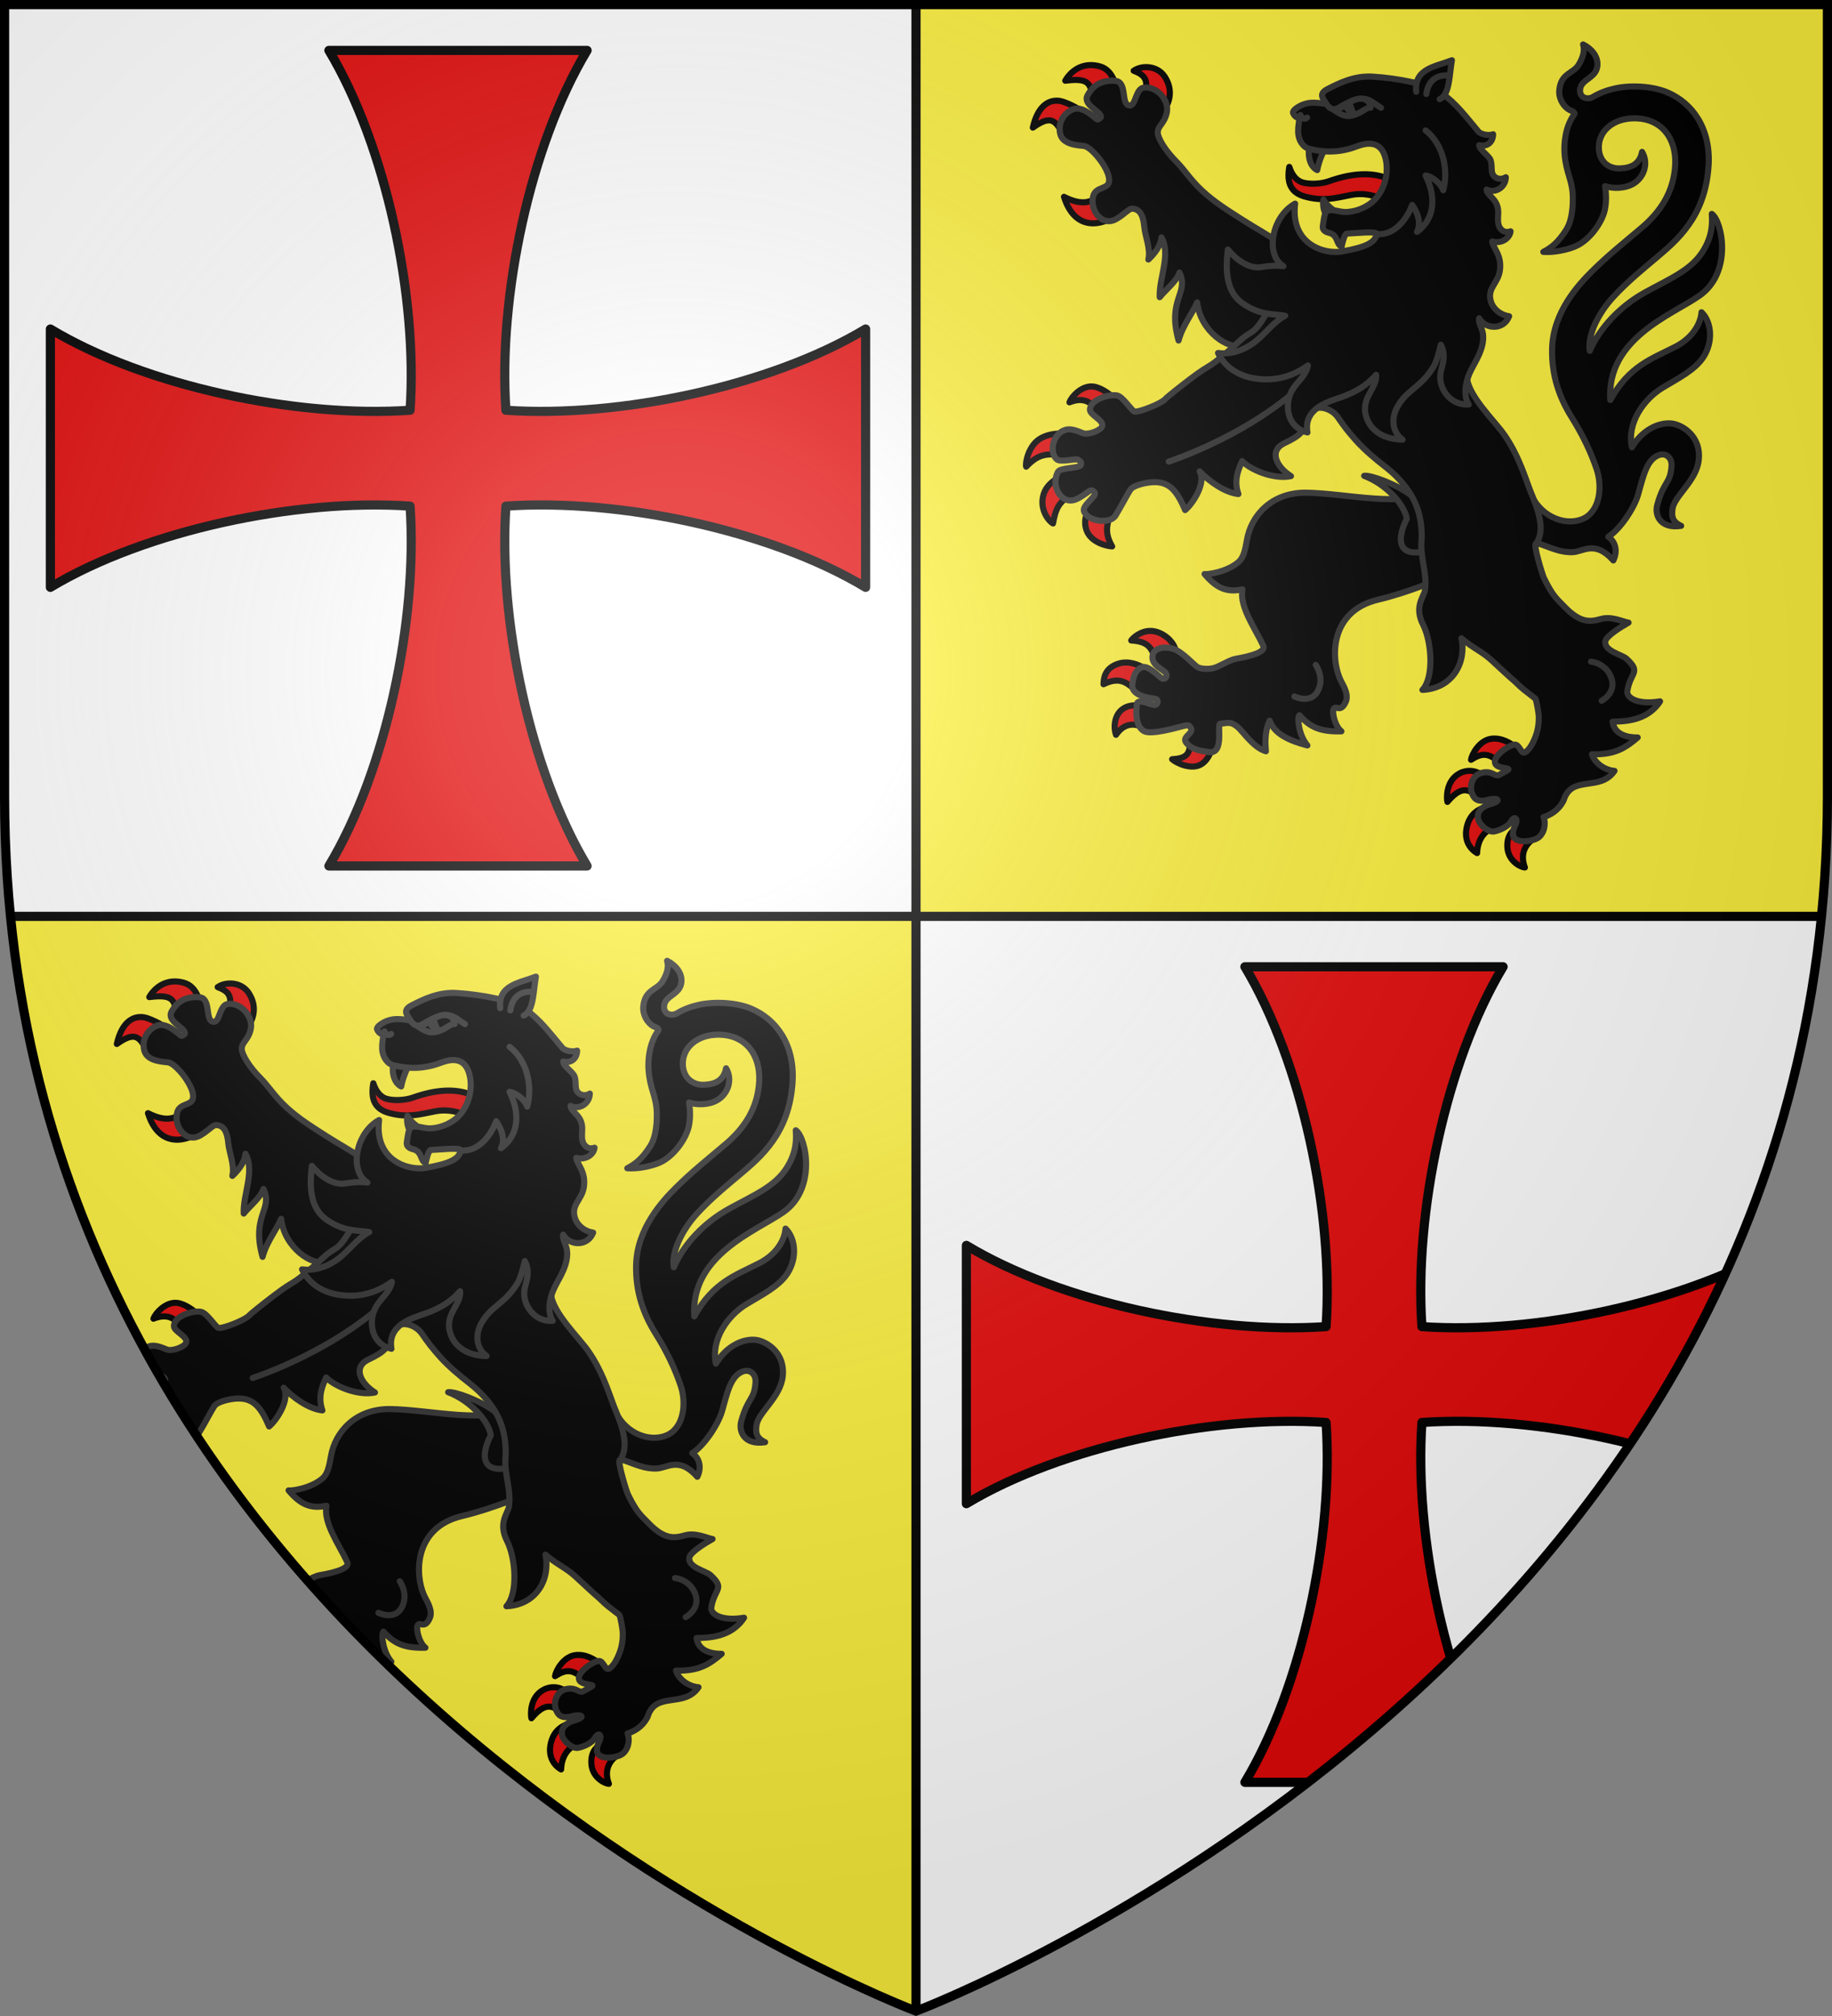 <?xml version="1.0" encoding="UTF-8" standalone="no"?><svg height="660" width="600" xmlns="http://www.w3.org/2000/svg" xmlns:xlink="http://www.w3.org/1999/xlink"><rect width="100%" height="100%" fill="#808080" stroke="none"/><clipPath id="a"><path d="m600 358.397s-298.5-112.303-298.5-397.709v-259.188l597.0 0v259.188c0 285.407-298.5 397.709-298.5 397.709z"/></clipPath><radialGradient id="b" cx="221.445" cy="226.331" gradientTransform="matrix(1.353 0 0 1.349 -77.629 -85.747)" gradientUnits="userSpaceOnUse" r="300"><stop offset="0" stop-color="#fff" stop-opacity=".314"/><stop offset=".19" stop-color="#fff" stop-opacity=".251"/><stop offset=".6" stop-color="#6b6b6b" stop-opacity=".125"/><stop offset="1" stop-opacity=".125"/></radialGradient><clipPath id="c"><path d="m-0 358.397s-298.5-112.303-298.5-397.709v-259.188l597.0 0v259.188c0 285.407-298.5 397.709-298.5 397.709z"/></clipPath><path d="m300 1.5v298.5h-296.562c-1.269-12.75-1.938-25.736-1.938-39.254v-259.246zm0 298.5v358.5-.104s270.894-101.996 296.553-358.396z" fill="#fff"/><path d="m3.438 300c25.57 256.446 296.562 358.5 296.562 358.5v-.104-358.396zm296.562-298.5v298.5h296.562c1.269-12.75 1.938-25.736 1.938-39.254v-259.246z" fill="#fcef3c" fill-rule="evenodd"/><path id="d" d="m107.716 16.5c18.668 31.057 29.15 80.621 26.589 117.792v.013h-.013c-37.208 2.564-86.741-7.886-117.792-26.589v84.568c31.057-18.668 80.621-29.15 117.792-26.589h.013v.013c2.564 37.208-7.886 86.741-26.589 117.792h84.568c-18.668-31.057-29.15-80.621-26.589-117.792v-.014h.013c37.208-2.564 86.741 7.887 117.792 26.59v-84.568c-31.057 18.668-80.621 29.15-117.792 26.589h-.014v-.013c-2.564-37.208 7.887-86.741 26.59-117.792z" fill="#e20909" stroke="#000" stroke-linejoin="round" stroke-width="3"/><use clip-path="url(#c)" height="100%" transform="translate(300 300)" width="100%" xlink:href="#d"/><g id="e" stroke-width="1" transform="matrix(1 0 0 1 .001 .001)"><path d="m357.361 126.515c-3.328.03-6.394 3.272-7.105 5.203 3.595-1.429 6.057-.764 8.143 1.423l5.333-3.754s-2.84-2.484-5.701-2.841c-.224-.028-.447-.034-.669-.032zm-10.01 15.42c-1.811.01-4.659.313-6.976 1.853-3.631 2.413-4.645 7.894-4.291 8.993 3.576-3.718 6.28-4.82 12.909-3.427l.153-7.328s-.708-.097-1.795-.091zm1.676 13.38s-5.818 1.86-7.228 6.481c-1.504 4.928 1.634 8.81 3.081 9.574.642-3.448 1.401-8.389 8.163-9.75zm8.507 9.405c-1.036 2.009-2.929 5.023-1.769 8.629 1.413 4.394 6.926 5.441 8.481 5.548-2.684-4.584-1.83-7.782.336-12.217zm132.077 77.069c-.493-.01-.986.021-1.495.115-3.706.685-6.08 5.063-6.339 6.838 3.583-2.303 5.989-2.476 9.816 1.48 1.221-1.437 3.041-3.413 4.871-5.411-.483-.604-3.406-2.949-6.854-3.022zm-8.016 10.577c-1.094-.053-2.341.16-3.6.84-4.692 2.535-4.188 8.567-3.949 9.322 4.162-4.927 6.933-4.888 10.487-.972l.712-7.772c-.415-.514-1.827-1.329-3.65-1.418zm4.909 11.998s-4.707.572-6.079 6.204c-1.371 5.627 2.362 8.185 3.346 8.712.149-4.325 2.296-7.928 7.445-9.067zm10.513 6.498c-1.13.817-3.46 2.029-3.354 6.242.114 4.531 4.04 6.713 5.752 6.897-1.58-4.242-.043-7.385 2.73-9.306zm-120.277-64.312c-3.488.014-5.971 2.613-6.261 3.121 6.408.42 6.712 2.944 8.434 7.437 2.443-1.777 4.6-3.3 6.012-4.118.124-1.037-1.421-4.096-5.05-5.736-1.11-.502-2.158-.707-3.135-.703zm-7.812 10.338c-.712-.013-1.438.056-2.169.251-5.351 1.427-5.273 5.506-5.349 6.863 5.925-2.884 8.102 0 11.533 2.85l2.882-7.458c-1.058-.739-3.812-2.446-6.897-2.505zm7.394 14.872s-4.689-1.931-8.116.025c-3.695 2.109-3.41 7.07-2.709 8.775 3.14-4.601 7.248-3.716 10.316-1.554zm13.149 9.544c.965 6.03-1.425 6.995-5.588 7.253 1.413 1.297 6.143 3.458 9.275 1.802 3.441-1.819 4.318-7.217 3.976-7.355zm-32.162-219.999c-4.928-.03-7.692 3.748-8.428 5.124 8.786-1.108 7.961 1.448 9.442 6.7l7.674-2.994c-.62-2.756-1.714-7.233-5.73-8.39-1.062-.306-2.046-.434-2.959-.44zm18.456.675c-1.655-.074-3.288.36-4.476 1.184 3.4 1.311 5.255 2.817 3.398 8.454l6.391 4.489c1.67-1.922 3.484-6.367.338-11.074-1.347-2.015-3.522-2.958-5.65-3.053zm-29.362 10.987c-2.939-.162-6.511 1.644-8.139 8.805 7.801-5.595 7.693-.015 11.433 3.807l5.395-8.691s-2.888-2.161-6.78-3.539c-.579-.205-1.231-.346-1.909-.383zm15.191 28.947c-3.336 5.111-7.621 5.335-13.13 2.522 3.299 10.498 11.367 10.593 18.821 4.953z" style="fill:#e20909;fill-rule:evenodd;stroke:#000;stroke-width:2;stroke-linecap:round;stroke-linejoin:round"/><path d="m515.094 180.757c3.499-.148 7.281-4.024 13.288 2.713 1.25-2.523 1.125-5.776-1.648-7.729 4.08-2.651 8.461-9.496 9.691-13.604 1.603-5.353 2.618-11.609 6.86-13.158 2.251-.822 4.358.798 4.164 3.567-.421 6.012-2.503 4.719-4.709 12.835-.828 3.047.807 7.828 7.85 6.773-2.981-1.377-3.139-3.196-2.817-5.6.559-4.173 7.814-9.061 8.573-15.917.893-8.064-5.69-11.693-8.956-12.004-4.373-.417-9.703 2.339-12.923 7.808-1.702-7.965 3.865-15.712 9.901-19.417 5.057-3.104 10.801-5.822 13.616-10.294 3.173-5.042 2.535-11.387-.721-14.513-.166 3.016-2.276 8.082-8.595 11.325-7.67 3.937-15.086 6.196-21.279 17.416-1.3-20.073 20.205-27.897 29.139-34.111 11.089-7.713 7.467-24.52 4.101-26.814.195 2.814.311 7.221-3.039 12.432-3.875 6.028-10.651 8.761-18.827 13.264-8.131 4.478-14.882 11.633-18.083 19.141-.883-5.067 2.866-12.407 7.588-17.546 4.89-5.324 10.733-9.991 14.055-12.81 6.618-5.616 16.259-13.389 17.259-30.433.706-11.987-5.253-20.382-13.607-23.885-4.9-2.055-12.082-2.362-17.029-1.252-2.482.557-4.955 1.414-7.278 2.811-1.636.984-4.457.378-4.174-2.479.334-3.367 5.137-3.615 5.649-7.561.422-3.255-2.05-5.872-4.666-7.167.655 1.994-.055 4.307-1.428 6.615-1.789 3.008-5.84 2.687-6.368 8.378-.261 2.846 1.635 6.055 4.326 6.852.319.195.854.626.627.938-2.97 4.08-3.507 9.477-3.206 13.22.502 6.25 2.662 8.454 2.69 14.242.009 1.804.006 7.007-2.162 10.436-2.673 4.228-4.961 5.903-7.508 7.234 3.594.226 7.436-.609 10.125-1.653 4.971-1.931 9.189-8.077 10.028-12.152.559-2.713.433-5.25.076-7.721 2.433.824 6.67.941 9.634-1.024 3.044-2.018 4.729-6.379 2.491-10.181-.773 3.854-3.346 5.252-7.209 5.405-3.676.146-6.614-2.152-6.934-6.148-.473-5.889 4.529-10.18 11.405-10.262 9.109-.108 14.058 6.587 13.574 15.348-.484 8.781-4.829 15.245-10.972 20.472-5.278 4.491-10.831 8.853-16.324 14.31-4.284 4.256-12.722 13.279-13.005 25.242-.21 8.865 2.366 16.034 6.397 22.492 4.03 6.459 6.418 11.84 8.137 16.848 2.067 6.02 1.098 14.235-4.726 16.539-6.033 2.386-14.223-1.229-17.131-9.108-1.034 5.757-2.445 17.666 3.379 17.22 3.527 1.216 6.703 2.838 10.701 2.669z" fill-rule="evenodd" stroke="#313131" stroke-linecap="round" stroke-linejoin="round" stroke-width="2"/><path d="m427.525 161.293c-10.948-.004-17.735 7.313-19.138 15.476-.602 3.504-1.171 5.902-2.808 7.281-4.014 3.383-10.466 4.099-11.067 3.873 3.855 4.598 7.266 6.138 12.408 5.021-1.071 5.661 4.132 12.683 6.819 18.479.907 1.957-3.651 3.336-9.131 4.278-1.783.306-5.281 2.505-6.994 2.983-1.775.495-4.455.322-5.484-.314-1.064-.658-4.902-4.989-7.818-5.948-2.713-.892-6.11-.381-6.741 1.831-1.005 3.53 3.683 4.942 4.308 6.19.605 1.207-.435 2.173-1.314 1.666-1.043-.601-4.405-4.34-6.483-3.679-1.566.498-2.855 1.903-3.249 5.797-.334 3.3 5.061 4.308 7.101 4.464 1.661.127 1.445 1.773.444 2.086-1.077.336-5.782-2.485-6.049-.248-.267 2.236-.618 7.11 2.334 8.821 2.321 1.345 11.046-1.209 12.045-1.461 1.19-.3 2.352-.65 2.739-.292 2.632 2.436-2.753 3.306-.929 5.567 1.937 2.403 4.738 2.625 7.32 3.05 5.306.875 2.614-9.189 3.787-9.251 2.532-.352 3.523-.74 5.564.909 2.041 1.649 5.107 6.748 9.404 8.077-.375-3.898-.066-7.404 1.25-10.024 1.493 4.474 6.873 6.691 12.337 8.117-2.735-3.199-3.482-9.004-2.607-9.889 3.592 4.005 6.969 5.463 13.753 5.268-2.02-1.501-3.052-5.882-2.606-7.115.684-1.89 2.165 1.401 3.984-2.439 1.147-2.421-.703-5.34-1.47-6.848-3.516-6.92-4.048-22.943 12.194-26.726 8.833-2.058 22.182-7.195 23.338-8.65 9.209-11.593.707-21.388-4.044-27.008-12.02 5.742-29.38.851-43.197.658z" fill-rule="evenodd" stroke="#313131" stroke-linecap="round" stroke-linejoin="round" stroke-width="2"/><path d="m374.767 74.297c.256 2.93 2.149 7.162 1.336 10.669 2.109-1.996 4.046-4.519 4.286-7.241 3.189 5.617-.873 13.453-.564 19.568 1.631-2.12 5.584-5.242 6.473-8.064 3.207 6.945-4.106 8.517-.307 22.248 1.322-4.958 4.678-9.058 6.09-12.457 1.083 9.437 10.141 15.669 15.245 14.105 11.704 15.276 25.798 9.328 25.117-7.288 0 0-11.063-24.497-13.924-26.611-3.107-2.295-7.059-4.367-11.566-7.247-5.087-3.25-9.262-5.86-13.208-9.513-3.945-3.653-5.844-6.93-8.428-9.495-3.638-3.611-6.054-7.621-6.131-9.483-.095-2.279 2.11-2.889 2.928-6.508.973-4.305-3.448-8.923-7.559-8.283-2.344.365-2.596 4.731-3.861 5.609-.298.207-.656.279-1.114.145-2.404-.704-.426-7.696-4.309-7.973-3.884-.277-6.979.906-9.079 4.719-1.688 3.065 4.161 5.156 4.381 6.956.049.404-.798.989-1.209.979-.271-.007-4.452-4.519-7.723-3.427-2.549.851-5.314 3.842-4.442 7.99.754 3.587 5.498 3.843 7.776 4.087 2.701.289 8.74 8.006 8.253 11.483-.149 2.803-4.31 1.7-5.185 4.913-1.122 4.121 2.098 8.739 5.721 8.19 2.711-.411 5.622-3.943 6.855-4.059 2.989-.017 3.866 2.735 4.15 5.988z" fill-rule="evenodd" stroke="#313131" stroke-linecap="round" stroke-linejoin="round" stroke-width="2"/><path d="m446.777 155.782c7.133 2.682 13.184 9.296 13.967 14.049-4.11 8.201-1.399 11.868 4.476 10.887 4.794-.798 4.802-4.63 3.539-9.05-1.127-3.944-2.841-6.608-6.491-9.429-4.766-3.683-13.443-6.817-15.491-6.456z" fill-rule="evenodd" stroke="#313131" stroke-linecap="round" stroke-linejoin="round" stroke-width="2"/><path d="m512.08 262.082c2.624-8.621 11.883-2.688 16.687-9.712-2.919-.19-6.404-2.306-7.381-5.445 7.615.228 11.053-2.161 14.967-5.488-3.066.018-7.591-.748-8.233-5.179 3.666-.073 11.346-.105 15.566-6.646-7.445 1.244-11.068-1.231-10.725-3.372 1.014-6.327 4.708-5.986-.303-10.616-1.408-1.301-7.389-2.461-6.901-5.682.258-1.708 5.202-4.768 7.61-6.099-1.542-.17-5.452-2.204-9.021-1.206-3.569.998-6.751 1.442-12.081-4.115-2.451-2.566-3.658-3.244-6.596-9.261-.591-1.21-3.653-11.43-2.629-11.243 3.488-4.785.237-12.168-1.984-17.658-2.163-5.856-4.077-11.774-8.303-17.905-3.246-4.71-11.896-12.76-12.36-19.065-.607-8.172-.762-16.895-.257-21.146 1.383-11.647 1.87-13.859-9.15-17.608-6.515-2.216-29.144-8.032-39.855 3.83-5.473 6.061-11.364 5.654-16.125 13.748-4.761 8.094-4.868 5.518-8.991 9.38-4.123 3.862-7.856 6.859-9.037 7.625-2.362 1.532-3.193 1.838-7.167 4.86s-7.523 5.846-8.185 6.587c-1.325 1.483-8.416 4.27-9.997 4.089-.975-.112-3.751-4.906-5.833-5.294-2.61-.486-8.756 1.356-8.828 4.676-.039 1.778 4.737 3.466 3.982 5.46-.514 1.357-4.276 2.7-5.945 2.316-.954-.22-3.706-1.821-5.966-1.213-4.222 1.135-5.51 7.237-3.007 9.615 1.272 1.209 6.223-.274 6.967.159.843.491 1.383.877.931 1.831-.49 1.035-6.62.759-7.393 2.107-2.632 4.589 1.114 11.133 5.906 9.048 1.61-.701 3.149-1.876 4.227-2.66.956-.696 1.847.177 1.943.702.22 1.195-4.201 3.99-3.609 5.803 1.137 3.487 8.542 4.396 10.342 1.485 1.397-2.259 4.24-7.616 4.775-8.344.267-.364.682-1.178 3.995-2.065 8.265-1.991 11.025 1.611 14.027 8.607 2.69-2.275 6.935-8.996 4.765-12.675 3.072 3.252 8.24 6.957 12.682 7.422-1.789-4.933.516-9.086 1.226-10.776 2.838 2.946 10.503 6.084 15.99 4.911-4.72-2.958-7.413-8.301-2.128-10.794 5.285-2.494 6.632-3.931 7.845-8.616s7.291-3.218 9.597.091c2.306 3.309 3.23 4.532 5.906 7.546 2.879 3.243 6.751 6.433 9.284 8.395 2.861 2.216 5.524 4.644 7.929 8.148 3.08 4.489 4.531 9.568 4.37 15.745-.702 5.952 1.952 11.214 1.062 17.012-.534 2.202-3.511 5.389-.634 11.033 2.877 5.644 3.684 17.302-.174 21.429 10.164-.508 14.403-9.253 12.779-16.894 3.879 3.298 6.52 4.177 9.667 7.012 1.192 1.074 6.594 6.151 7.944 7.214 2.753 2.692 2.38 2.222 6.63 5.546.305.602 1.078 4.708 1.075 5.767-.001.306.167 2.753-.7 5.563-.768 2.486-2.19 5.269-3.649 6.17-1.501.928-1.921-2.751-3.649-2.455-2.286.392-6.939 3.822-6.318 6.029.604 2.147 5.934 1.337 3.971 2.424l-2.51 1.39c-1.543.855-2.049-1.231-5.315-.728-4.013.619-5.089 5.577-2.897 8.263 1.442 1.767 4.527.651 4.527.651 3.427-.792 4.603.44.28 1.563 0 0-4.172 1.169-3.651 4.48.355 2.259 3.479 4.644 5.179 4.356 2.257-.382 4.784-1.813 5.52-3.099 1.379-2.412 2.52-.963 1.55.958-.551 1.091-1.501 3.421.051 4.601 1.891 1.439 6.431.617 7.847-.754 2.168-2.1 1.856-5.457 1.325-6.418 3.595-1.111 5.504-3.351 6.565-5.416z" fill-rule="evenodd" stroke="#313131" stroke-linecap="round" stroke-linejoin="round" stroke-width="2"/><path d="m382.773 151.109s29.097-9.313 47.594-28.936m90.702 94.447s4.723.332 6.598 5.128c1.955 5.001-3.098 7.665-3.098 7.665m-93.637-11.735s2.951 4.118.711 8.457c-2.336 4.524-7.701 1.869-7.701 1.869" fill="none" stroke="#313131" stroke-linecap="round" stroke-linejoin="round" stroke-width="2"/><path d="m463.994 69.495c-3.879-.975-7.621-1.908-10.7-3.874-2.868-1.832-7.193-2.524-10.695-1.815-5.634 1.142-9.274 2.116-14.998.613-4.82-1.266-6.258-4.431-5.344-9.783 1.005 3.117 2.706 4.623 4.331 5.092 2.091.604 5.824.609 8.743-.428 15.11-5.371 24.995-.846 28.663 10.194z" style="fill:#e00808;fill-rule:evenodd;stroke:#000;stroke-width:2;stroke-linecap:round;stroke-linejoin:round"/><path d="m428.943 48.048c-.62 1.498-.517 6.158 2.455 7.639.471-2.646 1.756-5.71 2.71-7.274zm4.513 17.298c-.378 1.626.086 3.696.831 4.964l3.578-.823c-1.823-1.001-3.444-2.483-4.409-4.142z" fill-rule="evenodd" stroke="#313131" stroke-linecap="round" stroke-linejoin="round" stroke-width="2"/><path d="m481.029 132.413c-1.502-2.25-1.271-5.646-.396-8.447 1.194-3.818 3.972-6.934 4.87-11.172 1.046-4.957-1.451-6.155-1.061-8.598 2.065 3.681 8.021 3.963 9.813-.666-2.65-.375-5.044-2.137-5.898-4.621-1.538-4.473 2.256-6.02 2.869-10.352.724-5.111-2.302-7.338-2.495-9.502 2.539.776 5.622-.65 5.989-3.323-1.348.5-2.73.152-3.58-1.334-1.02-1.782-.203-4.128-.546-6.066-.636-3.598-3.383-4.039-3.735-6.28 2.677 1.356 6.243-.594 6.307-4.034-.992.645-2.279.731-3.348.065-1.922-1.199-.897-3.499-1.614-5.605-.519-1.526-3.59-3.286-3.761-4.953 2.314.631 4.519-.729 4.56-3.576-1.206.537-3.936.147-4.838-.922-4.224-5.002-7.197-9.142-12.176-12.662-4.037-2.853-14.473-4.798-22.561-5.284-5.96-.358-11.023 2.221-14.68 4.097-3.187 1.635-1.198 3.291-.37 4.852-2.724-.336-5.051-.804-7.628.2-1.487.579-3.425 1.841-3.268 2.678.091.484 1.149 2.057 2.053 1.481-.059 1.876-.432 2.942-.376 4.889.073 2.56 1.537 4.905 3.619 5.437 5.521 1.409 10.588 1.119 15.674-.824 6.886-2.631 9.055 1.27 9.604 5.479.554 4.243-.841 9.5-4.654 12.789-1.98 1.707-5.612 3.392-9.143 3.234-1.982-.088-3.896-1.076-5.634-.314-.886.389-1.116 3.308-1.383 4.906-.208 1.247.749 1.932 2.073 2.254 3.068.746 2.273 3.952 4.103 4.462.122-.838.935-4.206 1.689-4.228 3.028-.087 9.988-.949 9.773.196-.542 2.882-3.834 4.294-11.315 5.649-5.804 1.051-17.032-2.331-15.399-15.64-7.589 4.146-9.996 16.624-3.826 20.465-2.22-.303-4.676-.135-7.365.306-3.996.656-8.252-2.59-10.829-5.759-1.188 9.474.514 14.837 5.294 17.945 5.681 3.694 9.629 3.043 13.482 3.738-3.241 1.65-5.572 4.679-8.539 7.399-3.334 3.057-8.158 5.501-13.454 4.794 2.216 4.572 6.487 7.38 11.691 8.272 7.021 1.205 12.867-.702 17.742-4.206-.834 4.504-5.482 6.081-6.4 11.524-.821 4.864 1.361 9.246 6.242 10.415-1.317-7.803 6.509-9.949 11.132-11.561 4.375-1.526 8.188-3.685 11.354-7.298.45 4.611-5.699 7.794-2.922 14.577 1.867 4.562 6.522 6.594 11.604 6.636-3.238-2.222-3.971-6.754-1.688-10.77 3.279-5.767 7.32-6.037 11.603-12.737 1.136-1.777 1.943-4.732 2.592-7.56 1.741 3.228.676 6.137.028 8.699-1.216 4.813 2.585 11.287 9.121 10.853z" fill-rule="evenodd" stroke="#313131" stroke-linecap="round" stroke-linejoin="round" stroke-width="2"/><path d="m463.814 30.049c-.731-7.648 6.33-8.216 11.7-10.321-.881 4.874-.665 11.266-4.005 12.737" fill-rule="evenodd" stroke="#313131" stroke-linecap="round" stroke-linejoin="round" stroke-width="2"/><path d="m474.693 24.775s-6.53-1.316-7.558 5.996m-41.229 6.895s.828 1.96 2.184.829m6.291-4.465c2.248 3.213 3.886 1.164 5.874.207 7.009-3.926 8.504-1.066 12.027 1.041m-1.4 41.391c8.213.521 11.618-9.588 11.618-9.588s3.716 4.86 1.568 8.822c4.61-3.243 7.142-9.721 2.817-18.45 2.681.41 5.338 3.22 5.778 4.832 1.744-6.294.217-14.9-5.754-19.59" fill="none" stroke="#313131" stroke-linecap="round" stroke-linejoin="round" stroke-width="2"/><path d="m436.98 36.097c2.192 1.457 3.848 2.283 5.913 1.705 3.356-.832 4.439-2.729 5.983-2.549-.333-3.725-4.444-3.445-6.777-1.704-.278.166.447 1.887 1.062 3.334-.556-.029-2.177-.827-2.319-2.496-.896.63-2.197 1.045-3.863 1.71z" fill-rule="evenodd" stroke="#313131" stroke-linecap="round" stroke-linejoin="round" stroke-width="2"/></g><use clip-path="url(#a)" height="100%" transform="translate(-300 300)" width="100%" xlink:href="#e"/><path d="m300 1.5v657m-296.562-358.5h593.125" fill="none" stroke="#000" stroke-width="3"/><path d="m300 658.5s298.5-112.32 298.5-397.772v-259.228h-597v259.228c0 285.452 298.5 397.772 298.5 397.772z" fill="url(#b)" fill-rule="evenodd"/><path d="m300 658.397s-298.5-112.303-298.5-397.709v-259.188l597.0 0v259.188c0 285.407-298.5 397.709-298.5 397.709z" fill="none" stroke="#000" stroke-width="3"/></svg>